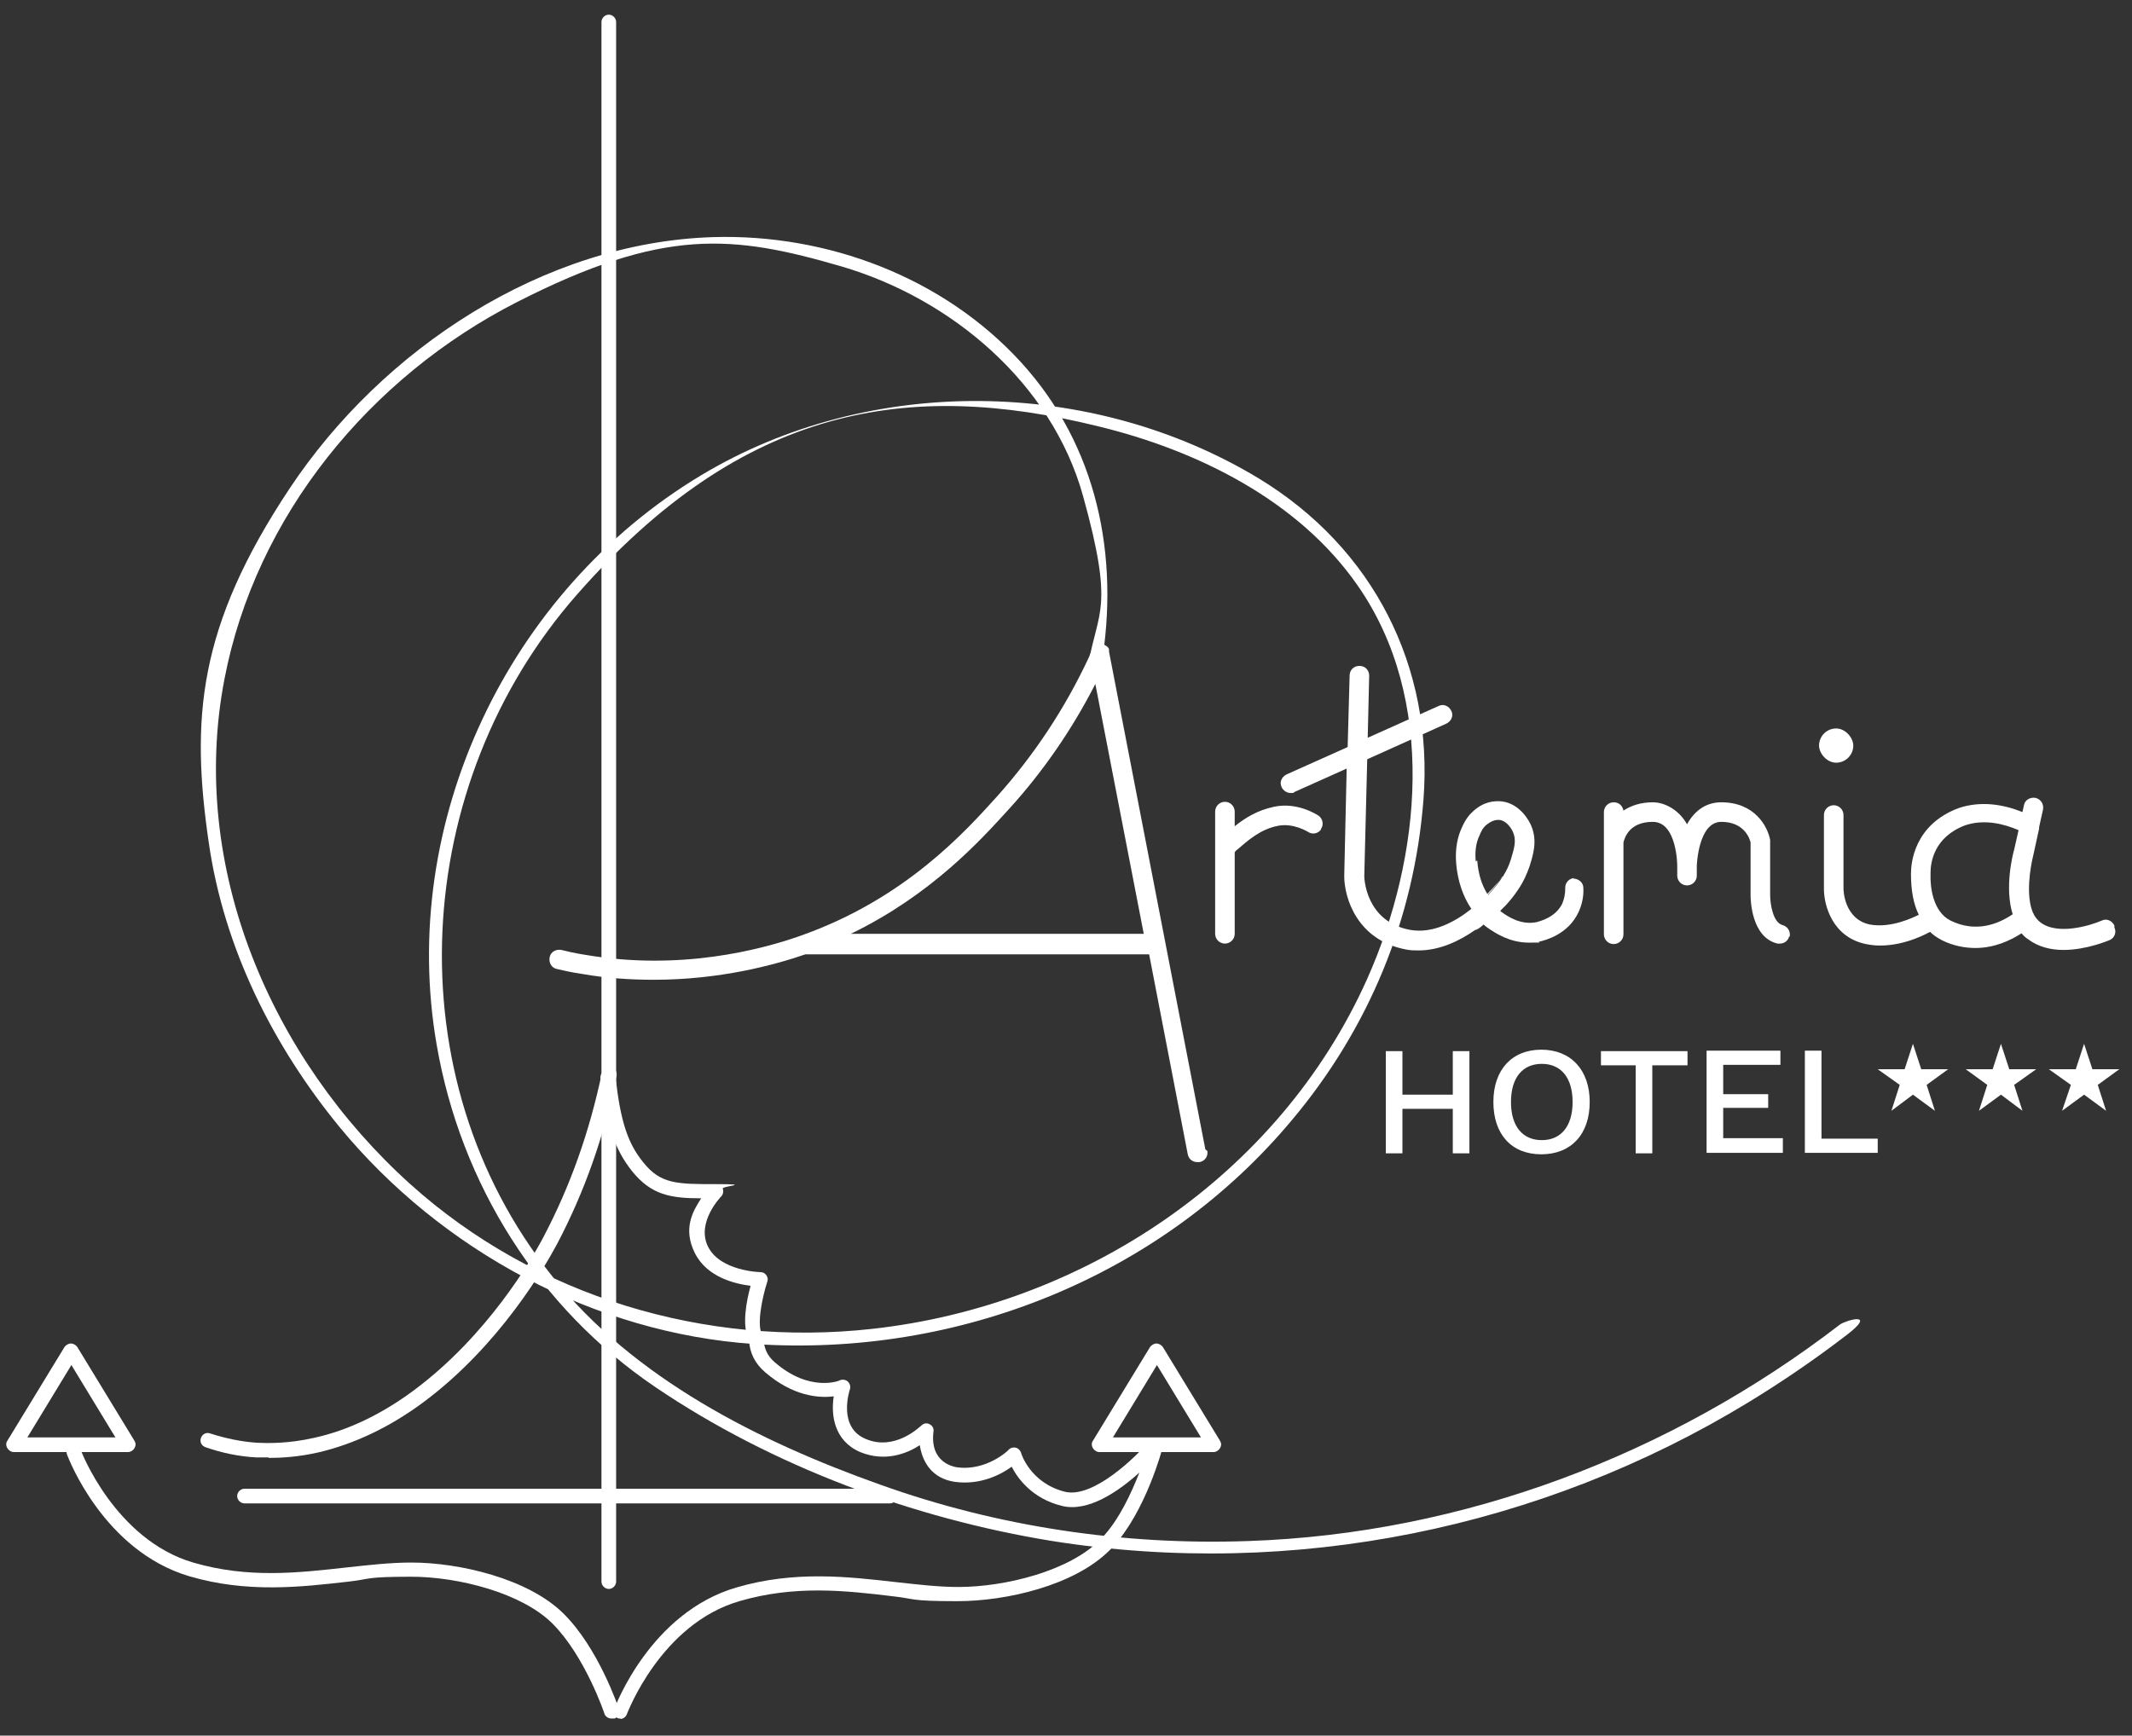 <?xml version="1.0" encoding="UTF-8"?><svg id="Calque_2" xmlns="http://www.w3.org/2000/svg" viewBox="0 0 436 355"><rect x="0" y="0" width="436" height="355" fill="#333333" stroke="none"/><defs><style>.cls-1{fill:#fff;stroke-width:0px;}</style></defs><path class="cls-1" d="M124.5,325c-.8,0-1.5-.7-1.5-1.5V4.5c0-.8.7-1.5,1.5-1.5s1.5.7,1.5,1.5v319c0,.8-.7,1.5-1.5,1.5Z"/><path class="cls-1" d="M182,307.5H50c-.8,0-1.5-.7-1.5-1.5s.7-1.5,1.5-1.5h132c.8,0,1.5.7,1.5,1.5s-.7,1.5-1.5,1.5Z"/><path class="cls-1" d="M225.2,136.3c3.8-22.6-.8-45.1-16.4-62.2-15.9-17.4-39.6-26.3-63-25.6-34.7,1.1-67.6,22.9-86.5,51.3s-20.3,47.3-16.6,72.6c3.1,21.5,13.1,41.5,26.8,58.2,20.7,25.1,52,42.1,84.7,44.3,41.6,2.8,83.2-13.7,110-45.8,15.7-18.7,25-41.1,26.9-65.5,2.1-27.3-10.3-51.5-33.6-65.7-34.2-20.7-79.6-21.4-114.1-.7-39.5,23.7-62,71-54.1,116.5,4.9,28.4,20.8,53.8,44.7,70s52.8,26.9,81.2,31.5c49.2,7.8,99.9-2.5,142.4-28.4,6.9-4.2,13.6-8.8,20-13.7s0-3.1-1.3-2.2c-34.7,26.7-77.1,42.8-121,44.3-25.5.9-51.2-2.9-75.2-11.5-24.8-8.8-50.5-21.7-67.2-42.7-32.6-40.8-28.9-100.7,5.1-139.4s67.7-44,106.6-34.4c20.2,4.9,40.9,15.1,53,32.5,16.3,23.3,13.1,55.6,2,80.5-18,40.2-57.9,66.8-101.2,71.6-34.1,3.8-68.8-6.5-94.5-29.6-28.5-25.7-45.4-64.9-38-103.3,6.4-33.4,29.8-61.8,59.8-77.1s44.1-13.8,66.4-7.3c22.5,6.6,43,23.9,49.4,47s3,23.3,1.1,34.2,2.1,2.3,2.4.7h0Z"/><path class="cls-1" d="M54.9,298.1c-1,0-1.8,0-2.5,0-3.5-.2-7-.9-10.4-2.1-.8-.3-1.2-1.1-.9-1.9.3-.8,1.1-1.2,1.9-.9,3.1,1,6.4,1.7,9.6,1.9,2.1.1,6.3.2,11.6-1,6.9-1.5,13.8-4.8,20.4-9.7,15.1-11.2,24.2-26.9,26.6-31.5,5.4-10.3,9.3-21.2,11.9-33.5.2-.8,1-1.3,1.8-1.2.8.2,1.3,1,1.2,1.8-2.6,12.6-6.6,23.8-12.1,34.3-2.5,4.7-11.8,20.9-27.4,32.5-7,5.2-14.3,8.6-21.6,10.3-4,.9-7.5,1.1-10,1.1Z"/><path class="cls-1" d="M125,351.5c-.6,0-1.2-.4-1.4-1,0-.1-4-11.8-10.6-18.4-6.3-6.3-19.3-9.6-28.9-9.6s-8.3.5-12.8,1c-9.7,1.1-20.7,2.4-32.6-1.1-17.5-5.2-24.7-24.1-25-24.9-.3-.8.1-1.6.9-1.9.8-.3,1.6.1,1.9.9,0,.2,7,18.4,23,23.1,11.3,3.3,21.5,2.1,31.4,1,4.6-.5,9-1,13.2-1,9.9,0,23.9,3.3,31.1,10.4s11.2,19.1,11.4,19.6c.3.8-.2,1.6-.9,1.9-.2,0-.3,0-.5,0Z"/><path class="cls-1" d="M26.2,297H2.8c-.5,0-1-.3-1.3-.8-.3-.5-.3-1.1,0-1.5l11.7-19.2c.3-.4.8-.7,1.3-.7s1,.3,1.3.7l11.7,19.2c.3.5.3,1,0,1.5-.3.5-.8.8-1.3.8ZM5.5,294h18.1l-9-14.8-9,14.8Z"/><path class="cls-1" d="M248.2,297h-23.4c-.5,0-1-.3-1.3-.8-.3-.5-.3-1.1,0-1.5l11.7-19.2c.3-.4.8-.7,1.3-.7s1,.3,1.3.7l11.7,19.2c.3.5.3,1,0,1.5-.3.5-.8.8-1.3.8ZM227.5,294h18.1l-9-14.8-9,14.8Z"/><path class="cls-1" d="M127,351.5c-.2,0-.3,0-.5,0-.8-.3-1.2-1.1-.9-1.9.3-.8,7.5-19.8,25-24.9,11.9-3.5,22.9-2.2,32.6-1.1,4.5.5,8.8,1,12.8,1,9.6,0,22.7-3.3,28.9-9.6s.3-.3.5-.5c3.5-3.7,6-9.2,7.6-13.3-4.2,3.8-10.5,8.2-15.9,6.8-6-1.5-9-5.6-10.2-8-2.2,1.6-6.4,3.8-11.6,3.1-4.9-.7-6.7-4.3-7.2-7.5-2.6,1.7-7.1,3.5-12.2,1.4-5.3-2.3-6-7.5-5.4-11.4-3,.4-8.3,0-14-4.9-2.1-1.8-3.2-4-3.3-6.5-1.6-3-.5-8.3.3-11.2-3.1-.4-8.9-1.7-11.4-6.7s-.4-8.6,1.3-11.2c-6.3,0-10.2-.7-14.1-5.5-3.6-4.5-5.2-9.4-6.3-18.5-.4-.7-.2-1.5.4-1.9.7-.5,1.6-.3,2.1.4,0,0,.1.2.2.3,0,.2.2.4.2.6,1,8.7,2.4,13.3,5.7,17.3,3.5,4.4,6.9,4.4,14.8,4.4s1.2.4,1.4.9.1,1.2-.3,1.6c0,0-5.2,5.3-2.7,10.3s10.6,5.2,10.7,5.2c.5,0,.9.2,1.2.6.3.4.4.9.2,1.4-1.1,3.4-2.2,9.1-1,10.8.2.3.3.6.3.9,0,1.8.7,3.4,2.2,4.7,7.2,6.3,13.4,3.8,13.4,3.7.5-.2,1.2-.1,1.6.3.4.4.6,1,.4,1.6-.1.3-2.5,7.7,3.2,10.1,6,2.6,11.1-2.5,11.4-2.7.5-.5,1.1-.6,1.7-.3.6.3.9.9.8,1.5-.8,6.4,4.2,7.2,4.7,7.3,6.1.9,10.7-3.5,10.7-3.6.4-.4.9-.5,1.4-.4.5.1.9.5,1.1,1,0,.2,1.9,6.2,8.9,8,5.8,1.5,14.6-7.1,17.5-10.5.5-.5,1.2-.7,1.8-.4.6.3.9,1,.8,1.7-.1.5-3.5,13.3-10.3,20.6-.2.2-.4.4-.6.6-7.2,7.2-21.1,10.4-31.1,10.4s-8.6-.5-13.2-1c-9.9-1.2-20.1-2.3-31.4,1-16.1,4.7-22.9,22.9-23,23.1-.2.6-.8,1-1.4,1ZM124.4,220.3l-.3.2h0s.3-.2.3-.2Z"/><path class="cls-1" d="M225.8,131.9c0,0-.2,0-.3-.1,0,0,0,0,.1,0,0,0,0,0,.1,0Z"/><path class="cls-1" d="M307.2,179.3c-.8,1.2-1.6,2.2-2.3,3-.3.3-.5.6-.8.9,0,0,0-.1-.1-.2,1.9-1.9,3.1-3.5,3.3-3.7Z"/><path class="cls-1" d="M246.5,235.1l-19.7-101.8h0c0-.1,0-.1,0-.1,0-.1,0-.2,0-.3,0,0,0,0,0,0,0,0,0-.2-.1-.3-.1-.2-.3-.4-.5-.5,0,0-.2-.1-.3-.2,0,0-.2,0-.3-.1-.1,0-.2,0-.3,0h0c-.1,0-.2,0-.3,0s-.1,0-.2,0c0,0-.1,0-.2,0-.1,0-.2,0-.3.1-.1,0-.2,0-.3.1-.2.1-.4.3-.5.5,0,0-.1.2-.2.3,0,0,0,0,0,.2-.1.3-.3.6-.4.9l-.2.5c-4.9,10.5-11.2,20-18.8,28.5-6.6,7.3-18.9,21-40.2,28.5-8.2,2.9-24.7,7.2-44,3.9-2-.3-3.7-.7-4.9-1-1.1-.2-2.2.4-2.4,1.5-.2,1.1.4,2.2,1.5,2.4,1.3.3,3,.7,5.1,1,5.1.9,10.1,1.2,14.7,1.2,13.5,0,24.6-3,31-5.2h70.3l7.9,40.9c.2,1,1,1.6,2,1.6s.2,0,.4,0c1.1-.2,1.8-1.2,1.6-2.3ZM174,191c16.5-8,26.6-19.2,32.5-25.7,6.9-7.6,12.8-16.2,17.5-25.4l9.9,51.1h-59.9Z"/><path class="cls-1" d="M270.2,169.6c-.6.9-1.8,1.2-2.8.5,0,0-2.9-1.8-6-1.2-3.7.7-6.3,3.1-8.4,4.9-.2.1-.3.3-.5.5v16.7c0,1.1-.9,2-2,2s-2-.9-2-2v-25c0-1.1.9-2,2-2s2,.9,2,2v3c2.1-1.7,4.7-3.3,8.1-4,4.8-1,8.8,1.7,9,1.8.9.6,1.2,1.9.5,2.8Z"/><path class="cls-1" d="M322,179.6c-1.1,0-2,1-1.9,2.1,0,1.1-.2,2.1-.6,3.1-1.4,2.9-4.6,3.6-5.2,3.8-3.3.7-6-1.2-7-1.9-.2-.1-.4-.3-.5-.4.4-.4.8-.8,1.2-1.2.7-.8,1.6-1.8,2.5-3.2,0,0,0,0,0,0,0,0,0,0,0,0,0,0,.1-.2.2-.3.8-1.2,1.5-2.7,2.1-4.4.7-2.3,1.7-5.2.3-8.4-.3-.7-2.2-4.5-6.1-4.9-1.4-.1-3.5,0-5.7,2-.7.6-1.6,1.6-2.4,3.5-.7,1.5-1.4,4-1.1,7.3.3,3.5,1.4,6.7,3.1,9.2-3.4,2.7-7.9,5.1-12.5,4.3-9.2-1.7-9.4-10.7-9.4-11l.6-23.9,16.2-7.3c1-.5,1.5-1.6,1-2.6-.5-1-1.6-1.5-2.6-1l-14.5,6.5.3-12.7c0-1.1-.8-2-2-2-1.1,0-2,.8-2,2l-.4,14.6-12.5,5.6c-1,.5-1.5,1.6-1,2.6.3.7,1.1,1.2,1.8,1.2s.6,0,.8-.2l10.7-4.8-.5,22c0,4.4,2.6,13.1,12.6,15,.9.2,1.8.2,2.6.2,4.3,0,8.3-1.9,11.6-4.2.3,0,.5-.2.7-.3.3-.2.7-.5,1-.8.4.4.9.7,1.3,1,1.1.7,4,2.7,7.9,2.7s1.5,0,2.2-.2c1.3-.3,5.9-1.5,8-6,.7-1.5,1.1-3.2,1-5,0-1.1-1-1.9-2.1-1.9ZM301.8,176.2c-.2-1.9,0-3.8.8-5.4.5-1.3,1.1-1.9,1.4-2.1,1-.8,1.8-1,2.4-1s.2,0,.2,0c1.8.2,2.8,2.4,2.8,2.5.8,1.7.2,3.5-.4,5.5-.4,1.4-1,2.5-1.6,3.5,0,0,0,0,0,0,0,0,0,0,0,0-.8,1.2-1.6,2.2-2.3,3-.3.3-.5.6-.8.9,0,0,0-.1-.1-.2-1.2-1.9-1.9-4.2-2.1-6.9Z"/><path class="cls-1" d="M365.9,191.5c-.2.9-1,1.5-1.9,1.5s-.3,0-.5,0c-5.4-1.3-5.5-9.1-5.5-9.9v-10.8c-.2-.8-1.3-4.2-6-4.2s-5,8.9-5,9v2c0,1.1-.9,2-2,2s-2-.9-2-2v-2c0,0,0-9-5-9s-5.8,3.5-6,4.2v18.8c0,1.1-.9,2-2,2s-2-.9-2-2v-25c0-1.1.9-2,2-2s1.8.7,2,1.7c1.5-1,3.5-1.7,6-1.7s5.4,1.6,7,4.5c1.6-2.9,4-4.5,7-4.5,6.9,0,9.5,5,10,7.7,0,.1,0,.2,0,.3v11c0,1.8.6,5.6,2.5,6.1,1.1.3,1.7,1.3,1.5,2.4Z"/><path class="cls-1" d="M432.4,189.3c-.5-1-1.6-1.5-2.6-1-2.3,1-9.1,3.1-12.6.3-.5-.4-1-1-1.3-1.6,0,0,0,0,0,0,0,0,0-.2-.1-.2-1.6-3.5-.6-9.4,0-11.8l1.2-5.5c0,0,0-.2,0-.3l.8-3.6c.2-1.1-.4-2.1-1.5-2.4-1.1-.2-2.2.4-2.4,1.5l-.3,1.4c-3.7-1.5-8.4-2.4-13.1-.8-9,3.4-9.7,11.1-9.7,13.4h0c0,3.4.5,6.2,1.6,8.4-1,.5-5.6,2.8-10,2-5.3-1.1-5.4-7.1-5.4-7.3v-15.1c0-1.1-.9-2-2-2s-2,.9-2,2v15.1c0,3.5,1.8,9.9,8.6,11.3,1,.2,1.9.3,2.9.3,5.4,0,10-2.7,10.2-2.8,0,0,0,0,0,0,.7.7,1.5,1.2,2.4,1.7,2.4,1.2,4.8,1.6,6.9,1.6,3.8,0,7.1-1.5,9.4-3,.4.4.7.8,1.2,1.1,2.2,1.7,4.8,2.3,7.4,2.3,4.7,0,9.1-1.9,9.4-2,1-.4,1.5-1.6,1-2.6ZM411.9,173.8c-.3,1-2,7.8-.3,13.2-2.8,1.9-7.4,3.9-12.7,1.3-3.6-1.8-4.2-6.8-4.1-9.6v-.2c0-2.1.7-7.3,7.1-9.7,3.9-1.3,7.9-.3,10.9,1l-.9,4Z"/><rect class="cls-1" x="372" y="149" width="7" height="7" rx="3.5" ry="3.5"/><path class="cls-1" d="M300.5,215v20.9h-3.4v-9.1h-10.3v9.1h-3.4v-20.9h3.4v8.9h10.3v-8.9h3.4Z"/><path class="cls-1" d="M325.1,225.4c0,6.6-3.8,10.7-9.9,10.7s-9.8-4.1-9.8-10.7,3.8-10.7,9.8-10.7,9.9,4.1,9.9,10.7ZM309,225.4c0,5,2.4,7.8,6.3,7.8s6.3-2.8,6.3-7.8-2.4-7.8-6.3-7.8-6.3,2.8-6.3,7.8Z"/><path class="cls-1" d="M345,217.9h-7.1v18h-3.4v-18h-7.1v-2.9h17.7v2.9Z"/><path class="cls-1" d="M364.6,232.9v2.9h-15.6v-20.9h15.1v2.9h-11.7v6h9.2v2.8h-9.2v6.2h12.2Z"/><path class="cls-1" d="M384,232.9v2.9h-14.9v-20.9h3.4v18h11.5Z"/><polygon class="cls-1" points="391.2 213.5 392.9 218.7 398.4 218.7 394 221.9 395.7 227.2 391.2 223.9 386.8 227.2 388.5 221.9 384 218.7 389.5 218.7 391.2 213.5"/><polygon class="cls-1" points="409.2 213.5 410.9 218.7 416.4 218.7 411.9 221.9 413.6 227.2 409.2 223.9 404.7 227.2 406.4 221.9 402 218.7 407.5 218.7 409.2 213.5"/><polygon class="cls-1" points="426.2 213.5 427.9 218.7 433.4 218.7 429 221.9 430.7 227.2 426.2 223.9 421.7 227.2 423.5 221.9 419 218.7 424.5 218.7 426.2 213.5"/></svg>
